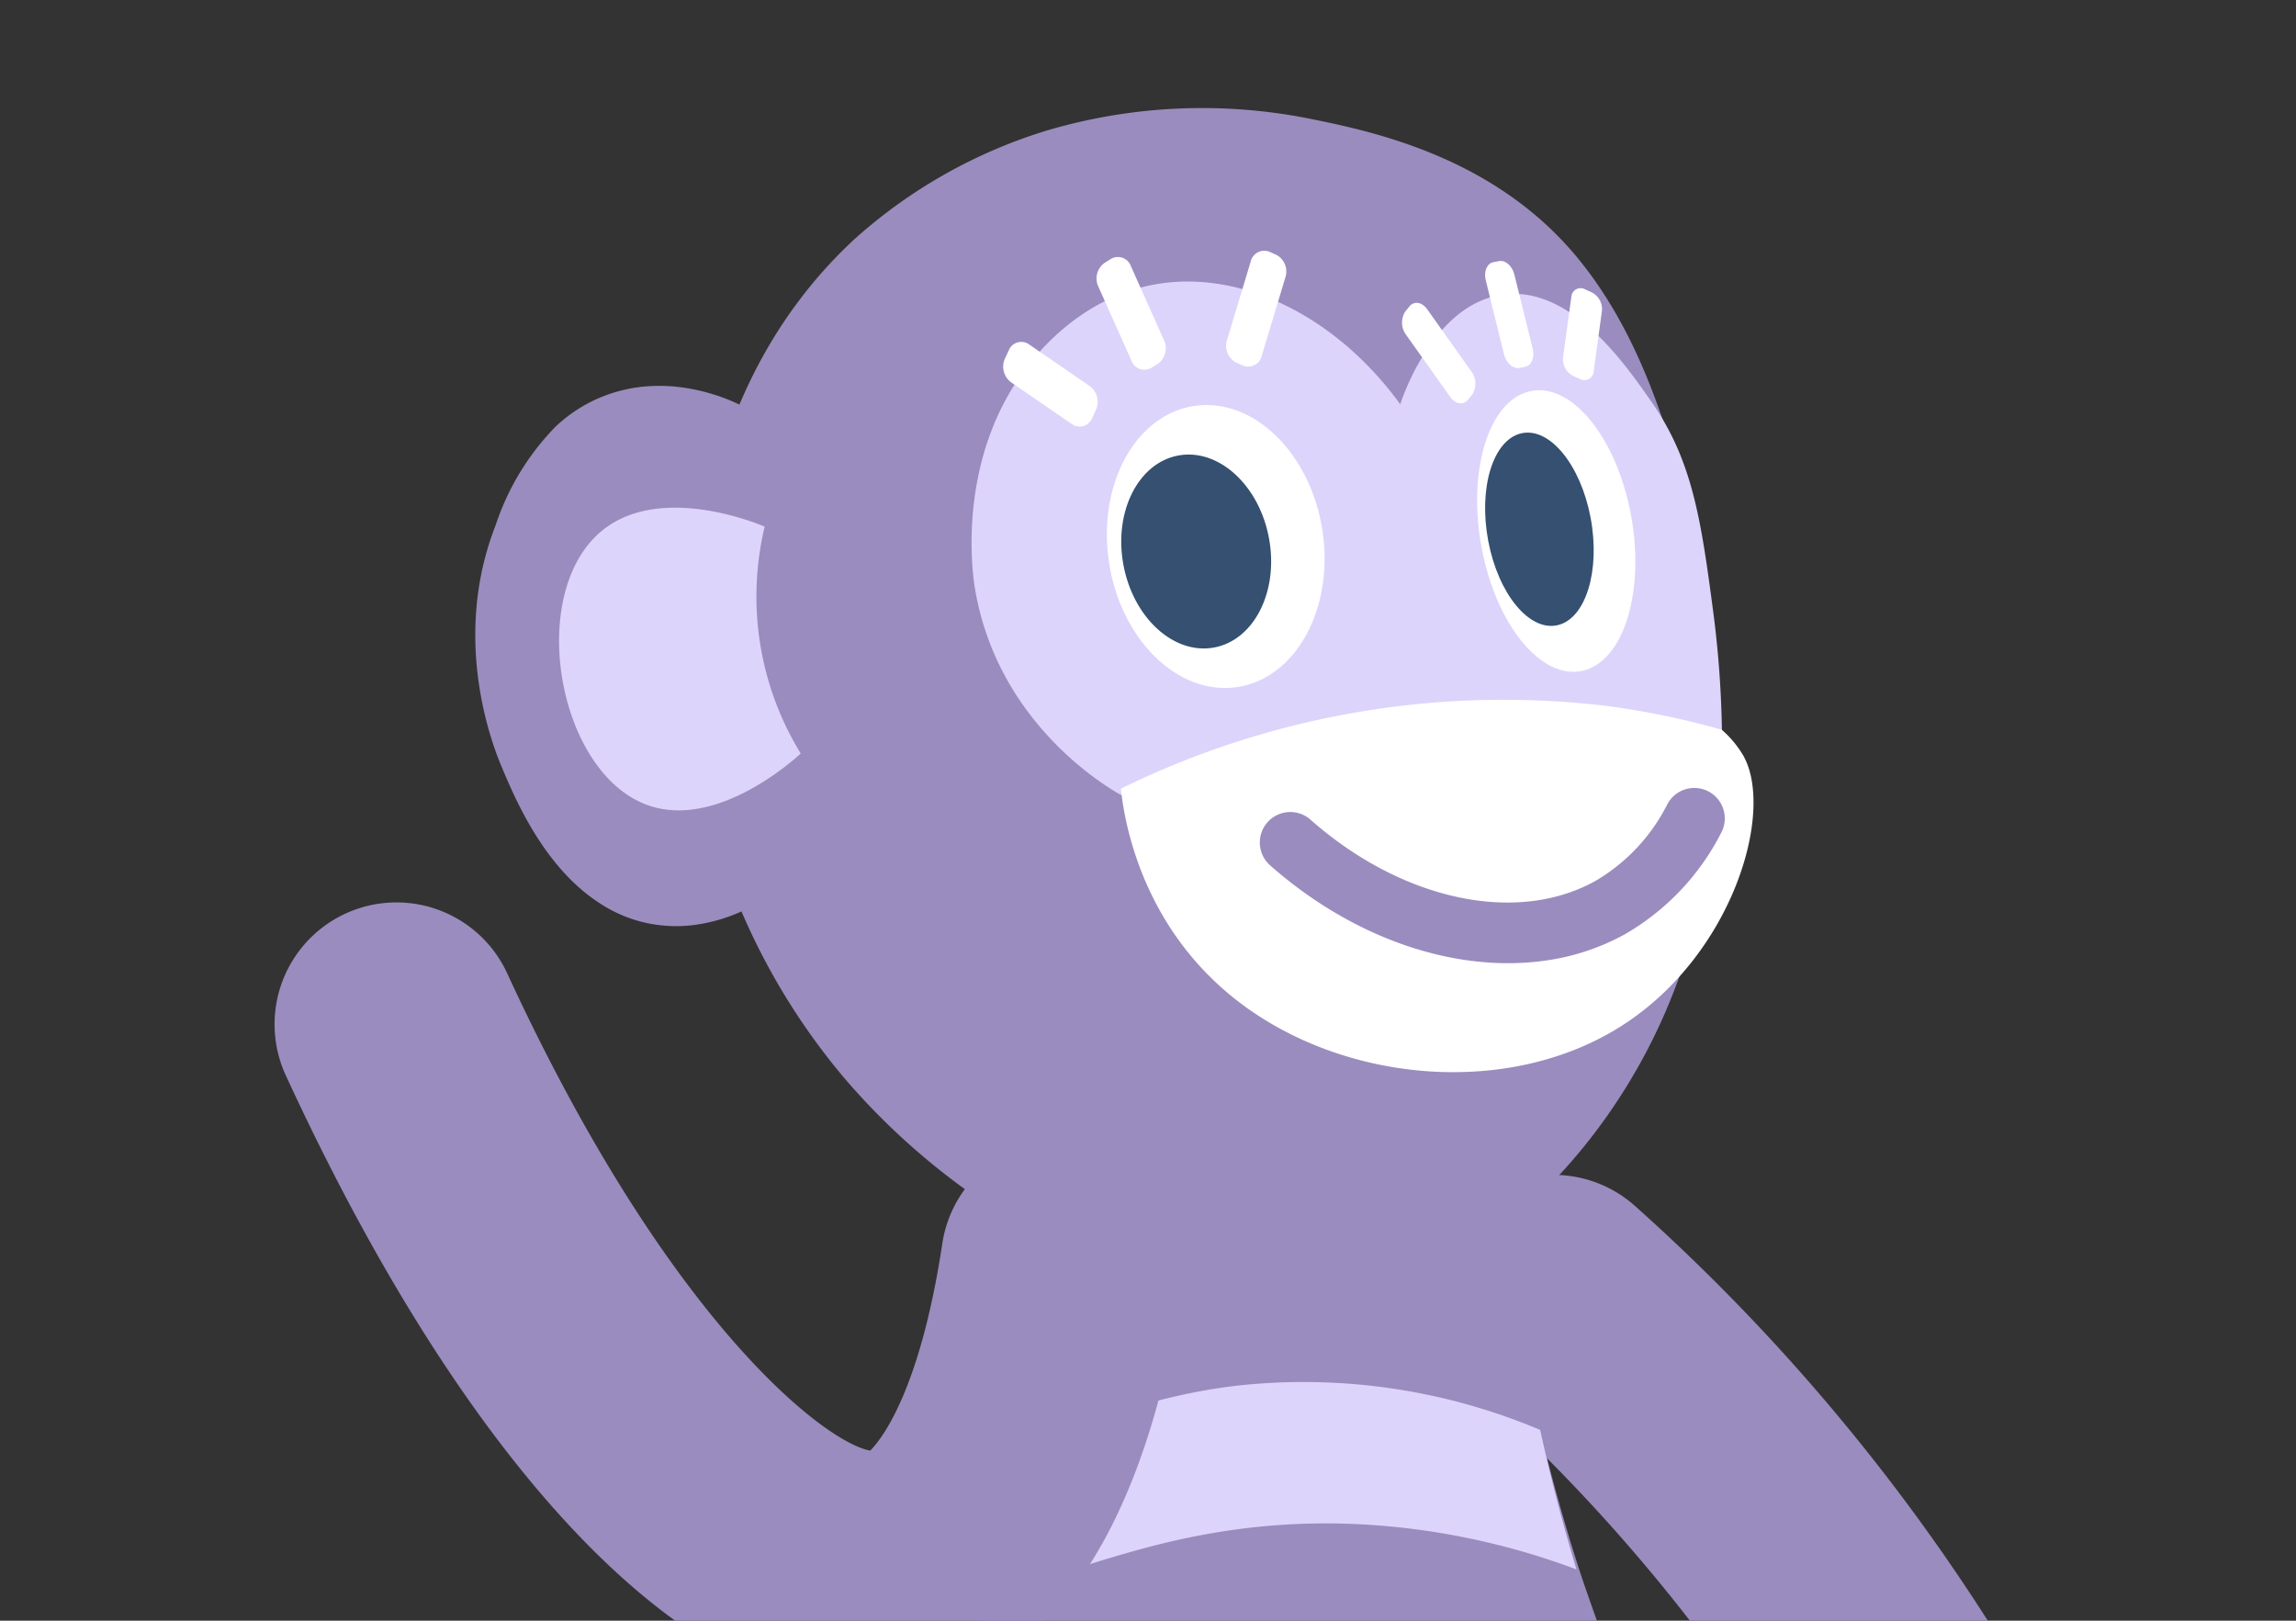 <svg xmlns="http://www.w3.org/2000/svg" xmlns:xlink="http://www.w3.org/1999/xlink" width="366.302" height="258.564" viewBox="0 0 366.302 258.564">
  <rect x="0" y="0" width="366.302" height="258.564" fill="#333333" stroke="none"/>
  <defs>
    <clipPath id="clip-path">
      <rect id="Rechteck_3692" data-name="Rechteck 3692" width="366.302" height="258.564" transform="translate(981.849 591.265)" fill="none"/>
    </clipPath>
    <clipPath id="clip-path-2">
      <rect id="Rechteck_4097" data-name="Rechteck 4097" width="311.306" height="416.93" fill="none"/>
    </clipPath>
  </defs>
  <g id="Gruppe_maskieren_28" data-name="Gruppe maskieren 28" transform="translate(-981.849 -591.265)" clip-path="url(#clip-path)">
    <g id="Gruppe_16596" data-name="Gruppe 16596" transform="translate(981.849 634.59) rotate(-8)">
      <g id="Gruppe_16595" data-name="Gruppe 16595" clip-path="url(#clip-path-2)">
        <path id="Pfad_6857" data-name="Pfad 6857" d="M118.951,274.406a14.566,14.566,0,0,1-4.56-.734c-31.66-10.413-52.683-26.536-62.486-47.917-6.587-14.363-6.259-26.925-5.975-38.007.231-8.843.447-17.195-2.693-27.073C38.079,144.463,25.809,130.1,6.759,117.988A14.584,14.584,0,0,1,22.411,93.374c24.978,15.882,41.337,35.552,48.622,58.464,4.631,14.56,4.324,26.305,4.057,36.667-.253,9.8-.438,16.879,3.33,25.095,6.281,13.7,21.451,24.592,45.087,32.365a14.587,14.587,0,0,1-4.555,28.442" transform="translate(0 130.329)" fill="#9b8cbf"/>
        <path id="Pfad_6858" data-name="Pfad 6858" d="M156.784,268.547a19.351,19.351,0,0,1-3.909-10.012A276.731,276.731,0,0,0,140.9,199.7,279.309,279.309,0,0,0,88.2,104.79a19.446,19.446,0,0,1,29.764-25.034A318.066,318.066,0,0,1,177.934,187.83,315.843,315.843,0,0,1,191.6,254.947a19.448,19.448,0,0,1-34.818,13.6" transform="translate(119.622 104.196)" fill="#9b8cbf"/>
        <path id="Pfad_6859" data-name="Pfad 6859" d="M42.572,301.066c-2.518-11.385.919-18.544.924-40.765,0-1.592,0-1.422-.019-3.61a192.818,192.818,0,0,1,1.125-25.9c.146-1.235.289-2.47.455-3.707a233.858,233.858,0,0,1,5.773-29.412c.868-3.281,1.551-5.569,1.855-6.575.221-.729.447-1.461.685-2.241.919-2.871,1.986-6.125,3.177-9.635.292-.882.583-1.765.895-2.649,2.112-6.334,4.387-13.369,6.415-20.569.535-1.862,1.05-3.741,1.524-5.642q1.674-6.683,2.878-13.512a62.277,62.277,0,0,0,.817-7.034c.28-4.686.078-9.108,0-14.346-.08-5.749-.421-12.523-1.206-20.109A72.605,72.605,0,0,1,83.478,73.07a54.522,54.522,0,0,1,12.511-9.1c4.191-2.171,22.088-11.412,35.313-2.11,4.735,3.337,3.8,5.457,13.792,16.371a150.47,150.47,0,0,0,12.849,12.44,255.186,255.186,0,0,0,.075,43.838c1.186,13.106,3.335,24.412,3.335,24.412,1.213,6.4,3.631,17.6,3.631,17.6.729,2.978,1.473,5.88,2.263,8.631,2.333,8.505,4.774,16.069,7.241,22.926,2.946,8.174,4.426,11.028,7.6,18.546.807,1.9,1.716,4.1,2.781,6.774,3.162,7.861,3.415,9.057,6.7,16.906,1.616,3.865,2.338,5.452,4.071,9.55.284.671.489,1.128.559,1.288,1.225,2.817,3.313,7.788,7.1,17.229a32.81,32.81,0,0,1,.666,16.244c-10.741,45.573-138.5,51.9-156.582,18.665a51.992,51.992,0,0,1-4.813-12.219" transform="translate(59.589 82.683)" fill="#9b8cbf"/>
        <path id="Pfad_6860" data-name="Pfad 6860" d="M51.176,110.863a191.133,191.133,0,0,1,75.311-5.428,193.244,193.244,0,0,1,33.43,7.409q3.26,11.259,6.519,22.523A282.783,282.783,0,0,0,114.55,125.8c-10.039-.877-20.479-1.787-34.361-.369a163.245,163.245,0,0,0-34.8,7.494q2.891-11.033,5.785-22.064" transform="translate(64.941 148.623)" fill="#ddd4fb"/>
        <path id="Pfad_6861" data-name="Pfad 6861" d="M146.689,120.3a115.1,115.1,0,0,0-33.583-12.017c-17.645-3.328-31.446-1.4-39.528-.207A134.9,134.9,0,0,0,51.412,113.3c1.118-4.455,2.069-8.964,2.88-13.51a62.385,62.385,0,0,0,.817-7.037,93.449,93.449,0,0,1,41.478-9.037A97.1,97.1,0,0,1,144.051,97.45c.287,3.729.649,7.647,1.121,11.7.459,3.884.963,7.591,1.517,11.147" transform="translate(73.556 119.746)" fill="#ddd4fb"/>
        <path id="Pfad_6862" data-name="Pfad 6862" d="M44.294,136.9a165.4,165.4,0,0,1,21.611-8.617,155.751,155.751,0,0,1,65.056-6.446A161.975,161.975,0,0,1,182.839,137.1q3.526,7.522,7.047,15.822,3.876,9.17,7.093,17.829a167.571,167.571,0,0,0-59.324-19.684c-32.8-4.222-57.513,3.092-63.16,4.852a149.668,149.668,0,0,0-32.224,14.475,168.687,168.687,0,0,1,.182-16.94c.374-6.125,1.048-11.672,1.84-16.553" transform="translate(60.29 172.886)" fill="#ddd4fb"/>
        <path id="Pfad_6863" data-name="Pfad 6863" d="M44.281,40.806a16.811,16.811,0,0,1-4.2-.532A2.431,2.431,0,0,1,41.3,35.565a11.957,11.957,0,0,0,4.266.311,12.144,12.144,0,0,0,5.379-1.962,2.431,2.431,0,1,1,2.7,4.042,17.049,17.049,0,0,1-7.555,2.752,16.818,16.818,0,0,1-1.813.1" transform="translate(54.743 47.934)" fill="#fff"/>
        <path id="Pfad_6864" data-name="Pfad 6864" d="M107.157,53.866h-.073a12.586,12.586,0,0,1-9.9-5.632,2.232,2.232,0,0,1,3.666-2.547,8.169,8.169,0,0,0,6.371,3.719,2.231,2.231,0,0,1-.068,4.46" transform="translate(138.479 63.995)" fill="#fff"/>
        <path id="Pfad_6865" data-name="Pfad 6865" d="M191.156,148.854c-1.417,2.681-2.992,5.25-2.992,5.25a93.075,93.075,0,0,1-13.06,16.677,88.167,88.167,0,0,1-28.145,19.19q-17.2-1.7-34.363-3.354c-.323-.041-.673-.063-1-.1-2.868-.272-5.729-.566-8.578-.836l-.019,0-2.5-.248a110.84,110.84,0,0,1-43.519-39.412,105.884,105.884,0,0,1-16.142-54.39A100.642,100.642,0,0,1,46.7,56.511c3.42-9.494,10.749-28.891,30.661-42.7A81.569,81.569,0,0,1,110.121.957a87.484,87.484,0,0,1,42.139,4.1c9.577,3.374,27.11,9.893,37.919,26.325,7.829,11.9,10.248,25.673,11.539,33a115.065,115.065,0,0,1,1.468,12.73c2.462,34.154-6.138,60.583-12.03,71.742" transform="translate(58.415 0.001)" fill="#9b8cbf"/>
        <path id="Pfad_6866" data-name="Pfad 6866" d="M78.959,91.3C76.922,89.756,61,77.235,60.476,55.325c-.049-1.949-.219-21.446,14.03-34.582,2.346-2.161,9.468-8.345,19.713-9.254,14.37-1.279,29.125,8.444,37.542,24.293.416-.873,7.3-14.818,18.332-15.049C161.4,20.5,168.388,34.9,171.355,40.67c5.335,10.365,5.367,19.946,5.243,34.869a165.52,165.52,0,0,1-4.327,36.1l-39.48-16.15q-15.973-4.226-31.952-8.444A31.035,31.035,0,0,1,90.69,91.168a30.156,30.156,0,0,1-11.731.134" transform="translate(86.514 16.277)" fill="#ddd4fb"/>
        <path id="Pfad_6867" data-name="Pfad 6867" d="M78,26.385l-.737,1.123a2.141,2.141,0,0,1-3.315.542l-8.741-8.016a3.128,3.128,0,0,1-.365-3.913l.739-1.125a2.144,2.144,0,0,1,3.315-.542l8.743,8.014a3.125,3.125,0,0,1,.365,3.911l0,0" transform="translate(92.032 19.869)" fill="#fff"/>
        <path id="Pfad_6868" data-name="Pfad 6868" d="M79.013,27.05l-1.123.5a2.2,2.2,0,0,1-2.99-1.612l0,0-3.576-12.4a3.06,3.06,0,0,1,1.488-3.6l1.123-.5a2.2,2.2,0,0,1,2.992,1.616l3.573,12.4a3.059,3.059,0,0,1-1.485,3.6" transform="translate(101.866 13.227)" fill="#fff"/>
        <path id="Pfad_6869" data-name="Pfad 6869" d="M81.258,27.9l-1.035-.647a3.02,3.02,0,0,1-.919-3.765l5.442-11.794a2.234,2.234,0,0,1,3.2-1.206l0,0,1.033.644A3.017,3.017,0,0,1,89.9,14.9l0,.007L84.454,26.7a2.229,2.229,0,0,1-3.2,1.2l0,0" transform="translate(113.039 14.561)" fill="#fff"/>
        <path id="Pfad_6870" data-name="Pfad 6870" d="M100.149,30.715l-.78.719c-.858.792-2.081.421-2.73-.831l0-.007L91.046,19.808a3.266,3.266,0,0,1,.379-3.7l.78-.722c.86-.792,2.083-.418,2.735.836l5.588,10.79a3.274,3.274,0,0,1-.379,3.707" transform="translate(129.696 21.412)" fill="#fff"/>
        <path id="Pfad_6871" data-name="Pfad 6871" d="M100.8,30.289l-.931.049c-1.026.053-1.976-1.048-2.122-2.46L96.5,15.717c-.146-1.412.569-2.6,1.595-2.657l.931-.046c1.026-.056,1.974,1.043,2.12,2.455v0L102.4,27.635c.146,1.412-.569,2.6-1.595,2.654" transform="translate(138.035 18.617)" fill="#fff"/>
        <path id="Pfad_6872" data-name="Pfad 6872" d="M103.014,29.819l-.909-.576a2.993,2.993,0,0,1-1.252-3.131l2.669-9.446a1.482,1.482,0,0,1,2.37-.841l0,0,.909.574a3,3,0,0,1,1.252,3.133l-2.669,9.446a1.483,1.483,0,0,1-2.372.839" transform="translate(144.17 22.203)" fill="#fff"/>
        <path id="Pfad_6873" data-name="Pfad 6873" d="M142.244,96.373C122.857,105.357,97.12,99.5,82.067,84.229,67.957,69.917,68.005,52.177,68.141,47.9A138.58,138.58,0,0,1,146.67,45.6a127.17,127.17,0,0,1,17.722,6.337,16.788,16.788,0,0,1,2.8,4.5c3.794,9.475-5.921,31.113-24.951,39.934" transform="translate(97.456 58.682)" fill="#fff"/>
        <path id="Pfad_6874" data-name="Pfad 6874" d="M103.841,43.386c-.357,12.516-8.349,22.188-17.849,21.6S69.079,53.784,69.436,41.268s8.347-22.185,17.849-21.6,16.913,11.2,16.556,23.719" transform="translate(99.326 28.102)" fill="#fff"/>
        <path id="Pfad_6875" data-name="Pfad 6875" d="M118.116,43.378c.6,12.516-4.358,23.138-11.072,23.721S94.4,58.008,93.807,45.49s4.358-23.138,11.074-23.721,12.637,9.091,13.235,21.609" transform="translate(134.141 31.109)" fill="#fff"/>
        <path id="Pfad_6876" data-name="Pfad 6876" d="M110.974,39.251c.411,8.593-2.99,15.882-7.6,16.283S94.7,49.295,94.29,40.7s2.987-15.88,7.6-16.281,8.67,6.24,9.084,14.83" transform="translate(134.853 34.915)" fill="#355070"/>
        <path id="Pfad_6877" data-name="Pfad 6877" d="M93.945,37.864c.35,8.6-4.648,15.756-11.167,15.992S70.695,47.31,70.347,38.712s4.648-15.756,11.164-15.992,12.083,6.546,12.433,15.143" transform="translate(100.622 32.498)" fill="#355070"/>
        <path id="Pfad_6878" data-name="Pfad 6878" d="M76.775,91.423a.028.028,0,0,0-.007.039,37.922,37.922,0,0,1-12.076,6.711,26.636,26.636,0,0,1-7.866,1.368,22.237,22.237,0,0,1-6.4-.768A21.92,21.92,0,0,1,41.45,93.9C33.5,86.965,30.483,75.487,29.092,70.2c-.909-3.442-5.187-21.159,4.438-38.221a40.841,40.841,0,0,1,11.6-14.2,23.716,23.716,0,0,1,8.053-3.724,24.079,24.079,0,0,1,6.957-.678A27.19,27.19,0,0,1,64.673,14a31.032,31.032,0,0,1,11.646,5.467c0,.583.015,1.125.019,1.706l0,.019q.179,29.424.352,58.93l-.007.039q.044,5.63.09,11.261" transform="translate(39.145 19.095)" fill="#9b8cbf"/>
        <path id="Pfad_6879" data-name="Pfad 6879" d="M68.186,26.641c-1.113-.673-15.3-9.03-25.5-3.138-13.792,7.968-12.834,37.7,1.082,44.662,10.318,5.165,23.94-4.086,25.08-4.883a47.873,47.873,0,0,1-.659-36.641" transform="translate(46.955 30.634)" fill="#ddd4fb"/>
        <path id="Pfad_6880" data-name="Pfad 6880" d="M96.255,180.993c-32.073,0-63.349-40.972-84.547-111.434a19.447,19.447,0,0,1,37.246-11.2c17.671,58.75,39.83,81.3,46.789,83.561,2.178-1.663,9.285-8.561,16.038-31.291A19.446,19.446,0,0,1,149.062,121.7c-13.379,45.024-33.213,56.891-47.5,58.913a37.94,37.94,0,0,1-5.311.377" transform="translate(15.565 63.673)" fill="#9b8cbf"/>
        <path id="Pfad_6881" data-name="Pfad 6881" d="M119.121,76.1C104.8,76.1,89.4,68.472,77.8,54.9a4.862,4.862,0,0,1,7.392-6.317c12.628,14.774,30.153,21.23,43.626,16.069a29.608,29.608,0,0,0,13.138-10.554,4.861,4.861,0,0,1,7.876,5.7A39.265,39.265,0,0,1,132.3,73.727,36.685,36.685,0,0,1,119.121,76.1" transform="translate(109.643 67.067)" fill="#9b8cbf"/>
      </g>
    </g>
  </g>
</svg>
